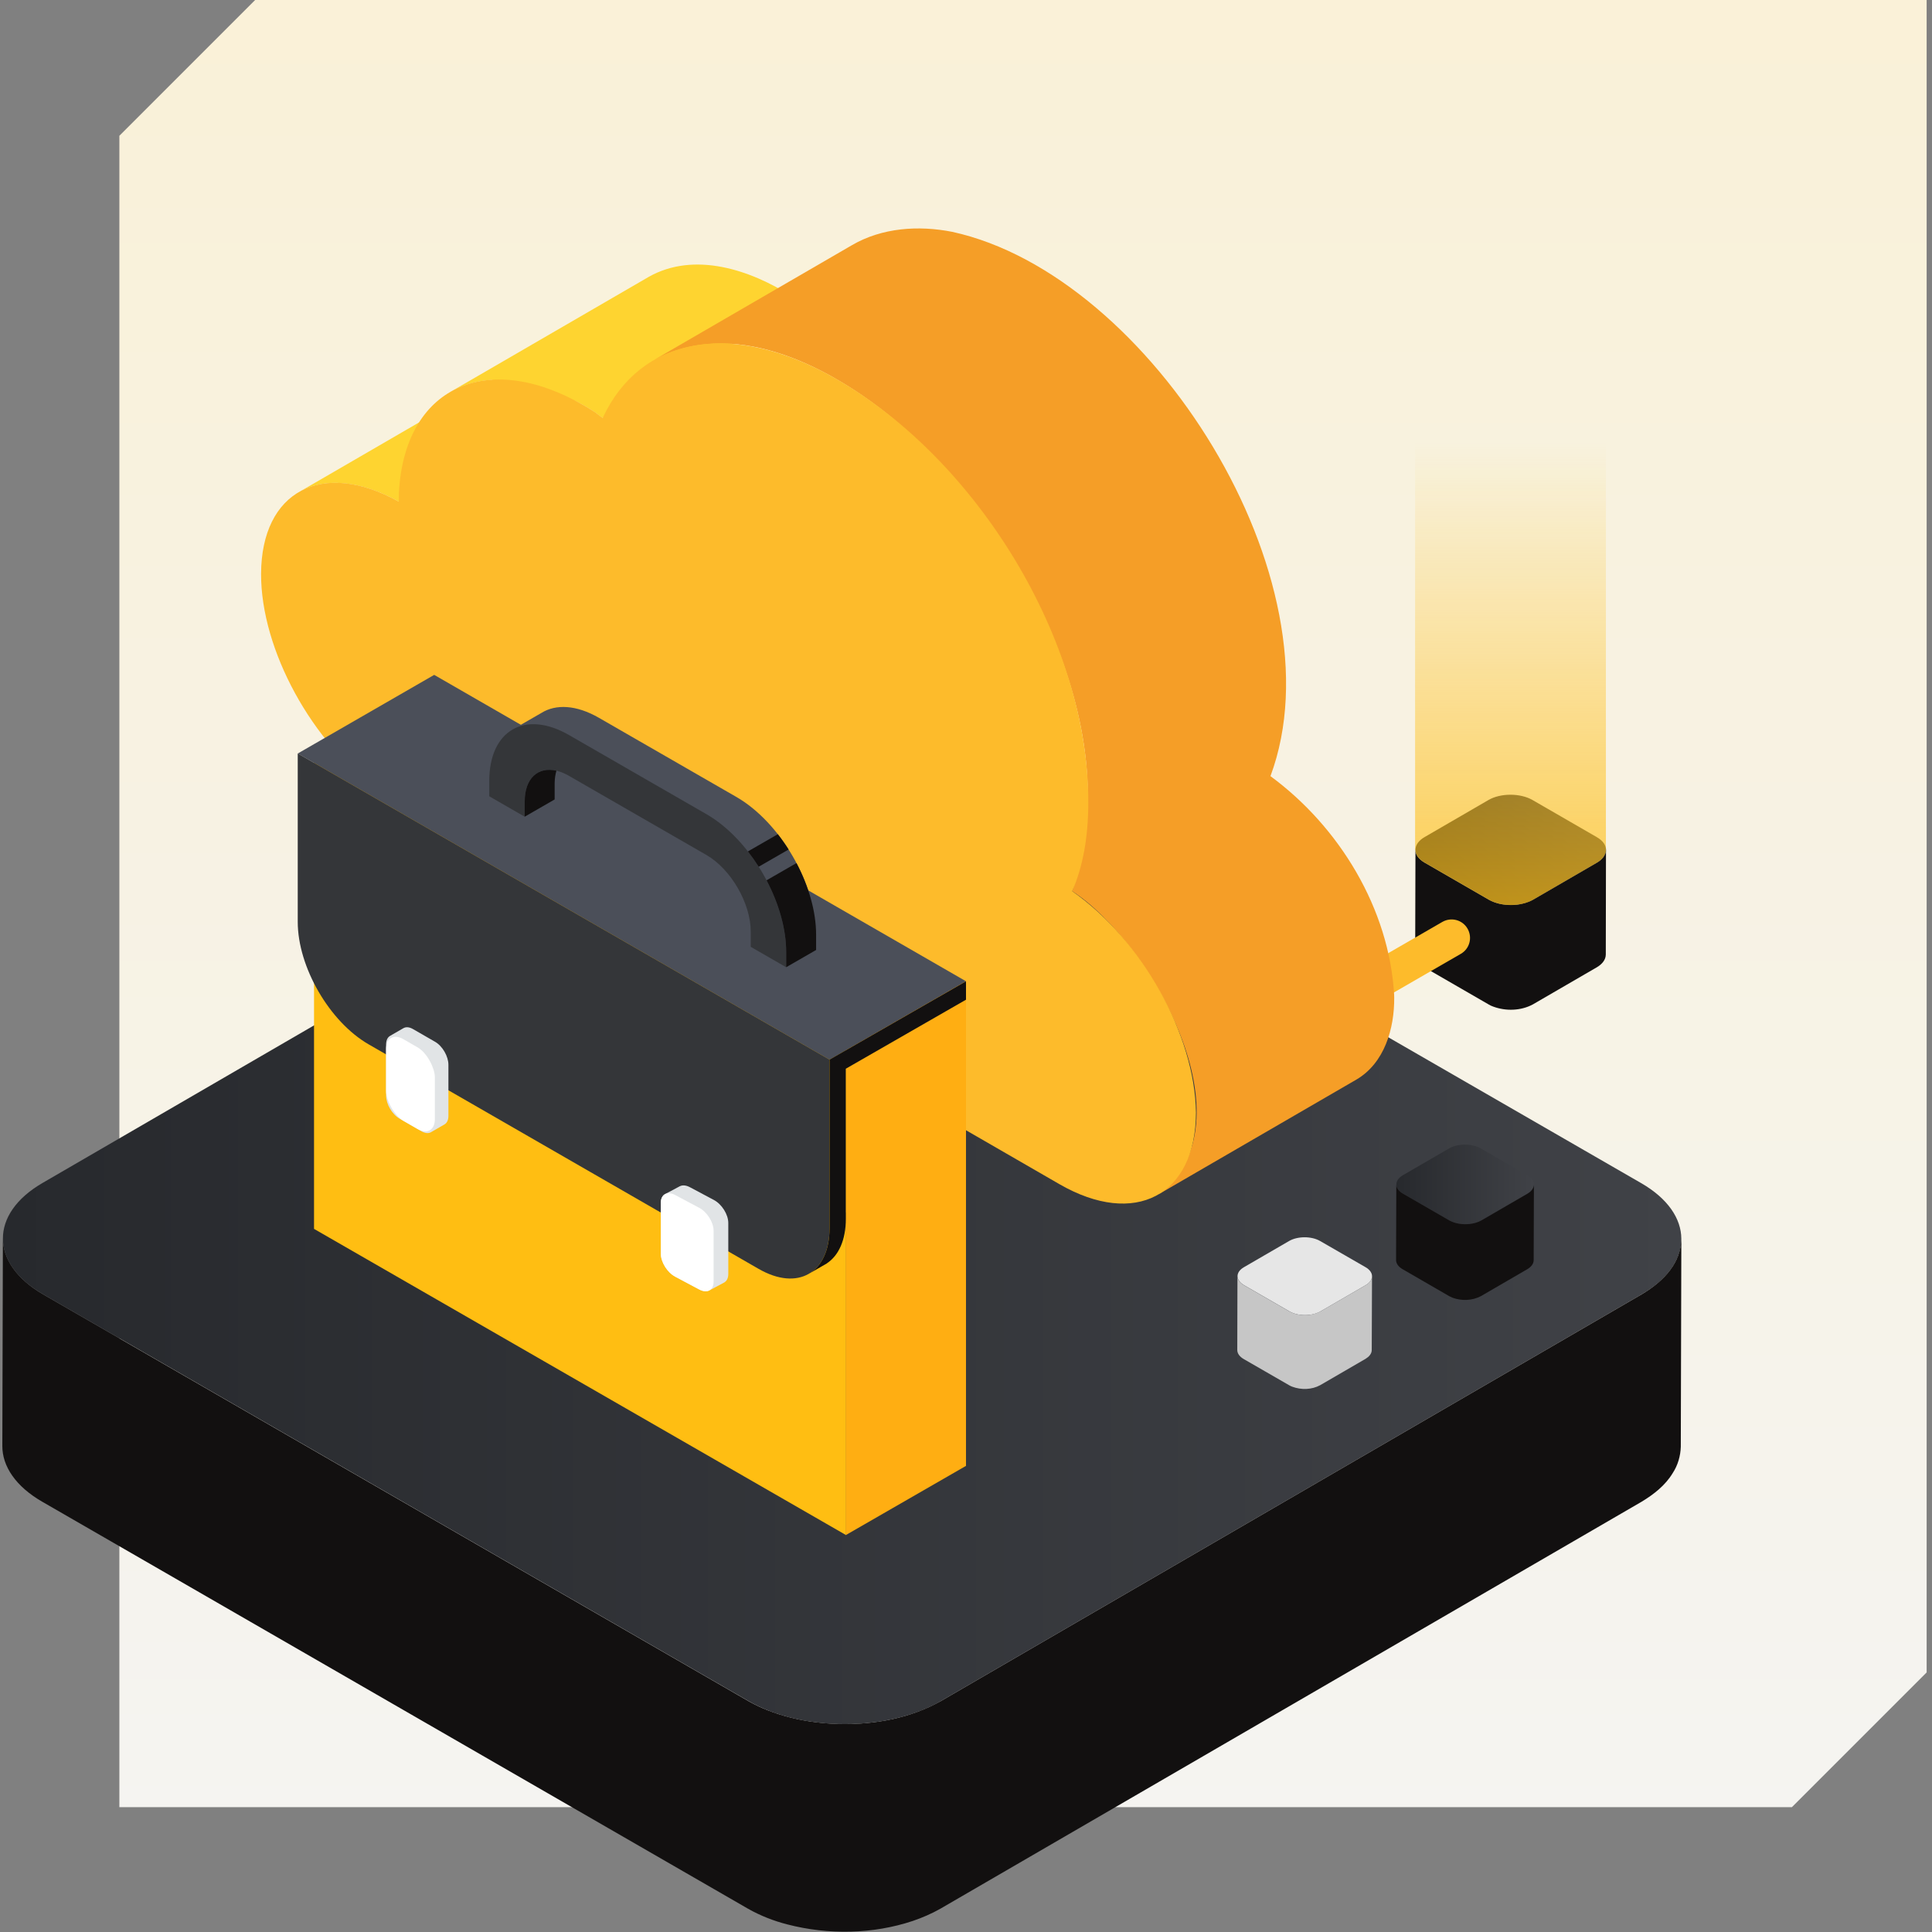 <?xml version="1.0" encoding="utf-8"?>
<svg xmlns="http://www.w3.org/2000/svg" width="292" height="292" viewBox="0 0 292 292" fill="none">
<rect x="0" y="0" width="292" height="292" fill="#808080" stroke="none"/>
<path d="M18.041 20.52L38.56 0H291.19V252.766L270.824 273.131H18.041L18.041 20.52Z" fill="url(#paint0_linear_24083_18538)"/>
<path d="M241.344 126.528C243.187 127.587 243.2 129.315 241.372 130.375L231.713 135.979C229.884 137.038 226.897 137.038 225.054 135.979L215.325 130.361C213.483 129.302 213.469 127.573 215.311 126.514L224.971 120.91C226.799 119.85 229.772 119.85 231.615 120.91L241.344 126.528Z" fill="url(#paint1_linear_24083_18538)"/>
<path d="M242.726 128.466C242.712 129.316 242.056 129.971 241.358 130.375L231.699 135.979C230.945 136.397 230.079 136.62 229.228 136.732C227.804 136.871 226.297 136.676 225.04 135.979L215.311 130.361C214.39 129.832 213.916 129.121 213.93 128.424L213.888 144.259C213.888 144.956 214.348 145.667 215.27 146.197L224.999 151.815C225.208 151.94 225.431 152.052 225.683 152.135C227.595 152.846 229.856 152.777 231.657 151.815C231.713 151.787 241.33 146.197 241.386 146.169C242.056 145.765 242.684 145.124 242.698 144.287L242.726 128.466Z" fill="#121010"/>
<path d="M242.727 66.879H213.875V128.437H213.917C213.917 129.134 214.377 129.845 215.299 130.375L225.028 135.992C226.87 137.052 229.843 137.052 231.686 135.992L241.345 130.389C242.266 129.859 242.713 129.148 242.713 128.451V66.879H242.727Z" fill="url(#paint2_linear_24083_18538)"/>
<path d="M155.152 181.633C154.189 181.633 153.254 181.131 152.737 180.239C151.969 178.9 152.416 177.2 153.756 176.433L217.993 139.339C219.333 138.572 221.036 139.019 221.803 140.357C222.571 141.695 222.125 143.396 220.785 144.162L156.548 181.256C156.115 181.507 155.627 181.633 155.152 181.633Z" fill="#FDBB2B"/>
<path d="M248.045 178.816C256.099 183.458 256.141 190.971 248.143 195.613L142.199 257.102C134.2 261.744 121.191 261.744 113.137 257.102L6.509 195.613C-1.545 190.971 -1.587 183.444 6.411 178.802L112.355 117.313C120.354 112.672 133.349 112.672 141.403 117.313L248.045 178.816Z" fill="url(#paint3_linear_24083_18538)"/>
<path d="M254.061 187.877C253.753 191.348 251.004 193.927 248.142 195.614L142.198 257.102C137.675 259.653 132.385 260.629 127.221 260.573C122.921 260.503 118.566 259.709 114.644 257.897C114.128 257.646 113.625 257.395 113.137 257.116L6.508 195.627C2.46 193.286 0.436 190.219 0.436 187.166L0.353 218.531C0.339 221.597 2.363 224.664 6.425 226.992L113.053 288.48C114.923 289.54 116.947 290.334 119.041 290.864C125.211 292.453 131.925 292.342 137.982 290.321C139.406 289.833 140.83 289.219 142.128 288.48L248.072 226.992C249.929 225.877 251.702 224.497 252.818 222.629C253.586 221.458 253.991 220.05 254.033 218.656L254.116 187.291C254.116 187.487 254.075 187.682 254.061 187.877Z" fill="#121010"/>
<path d="M230.835 177.636C232.173 178.402 232.173 179.649 230.853 180.415L223.879 184.458C222.559 185.224 220.401 185.224 219.081 184.458L212.053 180.397C210.716 179.631 210.716 178.384 212.036 177.618L219.01 173.574C220.33 172.809 222.488 172.809 223.808 173.574L230.835 177.636Z" fill="url(#paint4_linear_24083_18538)"/>
<path d="M231.833 179.043C231.816 179.649 231.352 180.13 230.852 180.415L223.878 184.459C223.343 184.761 222.719 184.922 222.095 184.993C221.078 185.1 219.972 184.957 219.062 184.459L212.035 180.397C211.375 180.005 211.036 179.507 211.036 179.008L211 190.444C211 190.943 211.339 191.459 211.999 191.833L219.027 195.895C219.187 195.984 219.348 196.055 219.508 196.126C220.882 196.643 222.523 196.589 223.825 195.895C223.86 195.877 230.817 191.833 230.852 191.815C231.334 191.53 231.798 191.049 231.798 190.462L231.833 179.043Z" fill="#121010"/>
<path d="M206.389 191.523C207.687 192.276 207.701 193.489 206.403 194.242L199.577 198.201C198.279 198.953 196.185 198.953 194.887 198.201L188.02 194.242C186.722 193.489 186.708 192.276 188.006 191.523L194.831 187.565C196.13 186.812 198.223 186.812 199.521 187.565L206.389 191.523Z" fill="#E6E6E6"/>
<path d="M207.365 192.889C207.351 193.488 206.891 193.948 206.402 194.241L199.576 198.2C199.046 198.493 198.432 198.646 197.832 198.73C196.827 198.827 195.766 198.688 194.873 198.2L188.005 194.241C187.349 193.865 187.028 193.363 187.028 192.875L187 204.041C187 204.529 187.321 205.03 187.977 205.407L194.845 209.366C194.998 209.449 195.152 209.533 195.319 209.589C196.673 210.091 198.264 210.049 199.535 209.352C199.576 209.324 206.36 205.393 206.402 205.365C206.877 205.072 207.323 204.626 207.323 204.041L207.365 192.889Z" fill="#C6C6C6"/>
<path d="M121.059 45.784C120.633 45.534 120.12 45.043 119.667 44.776C113.419 40.781 104.943 37.936 98.019 41.86C98.019 41.86 98.013 41.86 98.013 41.866L68.048 59.246C69.992 58.14 72.182 57.524 74.432 57.409L45.188 74.37C49.95 71.677 55.76 73.302 60.282 75.825L86.725 60.489C87.741 60.979 88.735 61.535 89.701 62.162C90.127 62.412 90.635 62.903 91.094 63.17L121.059 45.784Z" fill="#FED430"/>
<path d="M210.709 150.349C209.961 137.345 202.436 124.963 192.016 117.306C202.955 87.832 173.978 41.578 143.909 35.038C138.824 34.035 133.292 34.411 128.765 37.054L98.8 54.434C110.596 48.025 124.489 54.941 134.057 62.528C153.411 78.453 170.898 109.474 162.051 134.691C173.836 142.294 189.504 169.724 175.054 180.537L205.019 163.157C209.262 160.661 210.753 155.45 210.72 150.785C210.72 150.638 210.715 150.496 210.709 150.349Z" fill="#F59E27"/>
<path d="M126.493 57.328C147.65 69.52 164.563 96.787 164.486 121.333C164.47 126.604 163.662 130.98 162.056 134.691C172.623 142.109 180.591 156.388 180.76 168.165C180.722 180.722 171.504 185.529 160.139 178.984L58.813 120.494L57.35 119.546C47.181 112.357 39.432 98.204 39.459 86.748C39.497 74.213 48.699 69.373 60.282 75.82C60.282 75.384 60.282 74.948 60.288 74.512C61.107 58.544 73.509 52.778 88.238 61.263C88.724 61.541 89.216 61.841 89.707 62.152C90.106 62.381 90.701 62.931 91.1 63.16C96.73 50.985 110.53 48.129 126.493 57.328Z" fill="#FDBB2B"/>
<rect width="92.745" height="73.27" transform="matrix(0.867 0.499 -2.20919e-08 1 47.462 112.461)" fill="#FFBE12"/>
<path d="M65.623 102L145.999 148.307L125.376 160.161L45.002 113.885L65.623 102Z" fill="#4B4F59"/>
<path d="M45 113.879L125.375 160.154V185.606C125.375 192.421 120.577 195.184 114.658 191.776L55.717 157.841C49.798 154.433 45 146.146 45 139.33L45 113.879Z" fill="#343639"/>
<path d="M145.999 221.551L145.999 148.309L127.837 158.765L127.837 232.008L145.999 221.551Z" fill="#FFAE12"/>
<path d="M118.815 146.185L113.465 143.105V140.791C113.465 136.532 110.466 131.352 106.767 129.222L86.004 117.268C85.342 116.887 84.703 116.63 84.1 116.488C83.922 117.079 83.827 117.758 83.827 118.518V120.832L79.794 118.51C79.479 119.222 79.306 120.1 79.306 121.124V123.438L73.947 120.353V118.039C73.947 114.314 75.221 111.666 77.294 110.366L77.293 110.364L77.368 110.321C77.441 110.276 77.515 110.234 77.59 110.193L81.817 107.759C84.012 106.385 87.102 106.521 90.525 108.492L111.288 120.446C117.947 124.28 123.344 133.603 123.344 141.27V143.584L123.34 143.581L123.342 143.584L118.823 146.185V146.19L118.819 146.188L118.817 146.189L118.815 146.185Z" fill="#4B4F59"/>
<path fill-rule="evenodd" clip-rule="evenodd" d="M86.004 117.266C82.304 115.136 79.306 116.862 79.306 121.122L79.306 123.436L73.947 120.351L73.947 118.037C73.947 110.37 79.345 107.262 86.004 111.096L106.767 123.05C113.425 126.884 118.823 136.207 118.823 143.874L118.823 146.188L113.465 143.103L113.465 140.789C113.465 136.53 110.466 131.35 106.767 129.22L86.004 117.266Z" fill="#343639"/>
<path fill-rule="evenodd" clip-rule="evenodd" d="M118.816 146.184L118.818 146.186L118.819 146.186L118.816 146.184ZM118.823 146.187L118.824 146.187V146.183L123.342 143.581L123.341 143.579L123.345 143.581V141.268C123.345 137.778 122.227 133.945 120.381 130.443L115.857 133.048C117.704 136.55 118.823 140.384 118.823 143.874V146.187Z" fill="#121010"/>
<path d="M114.668 130.995L119.19 128.392C118.683 127.591 118.138 126.818 117.561 126.08L113.038 128.684C113.615 129.422 114.16 130.195 114.668 130.995Z" fill="#121010"/>
<path d="M79.306 123.432L83.828 120.828L83.829 118.353C83.841 117.659 83.935 117.034 84.1 116.486C81.328 115.834 79.306 117.624 79.306 121.122V123.432Z" fill="#121010"/>
<path d="M62.415 155.53C61.877 155.22 61.388 155.182 61.027 155.371L61.025 155.367L58.933 156.571L58.936 156.575C58.576 156.786 58.353 157.234 58.353 157.869V165.582C58.353 166.859 59.253 168.413 60.363 169.052L63.712 170.98C64.247 171.288 64.733 171.327 65.093 171.142L65.093 171.143L65.112 171.132C65.126 171.125 65.14 171.117 65.153 171.108L67.235 169.91L67.234 169.908C67.569 169.687 67.773 169.25 67.773 168.641V160.928C67.773 159.65 66.874 158.097 65.764 157.458L62.415 155.53Z" fill="#E1E4E6"/>
<rect width="8.502" height="12.34" rx="3" transform="matrix(0.867 0.499 -2.20919e-08 1 58.353 155.557)" fill="white"/>
<path d="M104.275 179.436C103.692 179.126 103.163 179.088 102.773 179.277L102.771 179.274L100.507 180.478L100.509 180.482C100.12 180.693 99.88 181.14 99.88 181.775V189.488C99.88 190.766 100.853 192.319 102.054 192.958L105.678 194.887C106.257 195.194 106.783 195.234 107.172 195.049L107.173 195.051L109.491 193.817L109.489 193.814C109.852 193.593 110.073 193.157 110.073 192.547V184.835C110.073 183.557 109.1 182.003 107.899 181.364L104.275 179.436Z" fill="#E1E4E6"/>
<path d="M99.88 181.775C99.88 180.497 100.853 179.979 102.054 180.618L105.678 182.546C106.879 183.185 107.852 184.739 107.852 186.017V193.73C107.852 195.008 106.879 195.525 105.678 194.887L102.054 192.958C100.853 192.319 99.88 190.766 99.88 189.488V181.775Z" fill="white"/>
<path d="M146 148.309L146 151.092L127.828 161.529V183.247H127.838V184.19C127.838 187.432 126.753 189.757 124.978 190.937L124.983 190.946L122.275 192.505C124.192 191.38 125.376 188.994 125.376 185.609V160.157L125.392 160.148V160.144L146 148.309Z" fill="#121010"/>
<path d="M122.08 192.618L122.078 192.615C122.119 192.594 122.159 192.572 122.199 192.549L122.08 192.618Z" fill="#121010"/>
<defs>
<linearGradient id="paint0_linear_24083_18538" x1="154.616" y1="-17.37" x2="154.616" y2="307.871" gradientUnits="userSpaceOnUse">
<stop stop-color="#FAF1D6"/>
<stop offset="1" stop-color="#F4F4F4"/>
</linearGradient>
<linearGradient id="paint1_linear_24083_18538" x1="221.573" y1="136.043" x2="235.065" y2="120.845" gradientUnits="userSpaceOnUse">
<stop stop-color="#27292D"/>
<stop offset="1" stop-color="#404247"/>
</linearGradient>
<linearGradient id="paint2_linear_24083_18538" x1="228.308" y1="136.784" x2="228.308" y2="66.884" gradientUnits="userSpaceOnUse">
<stop stop-color="#FFBE12" stop-opacity="0.7"/>
<stop offset="1" stop-color="#FFBE12" stop-opacity="0"/>
</linearGradient>
<linearGradient id="paint3_linear_24083_18538" x1="0.442" y1="187.219" x2="254.114" y2="187.219" gradientUnits="userSpaceOnUse">
<stop stop-color="#27292D"/>
<stop offset="1" stop-color="#404247"/>
</linearGradient>
<linearGradient id="paint4_linear_24083_18538" x1="211.031" y1="179.029" x2="231.831" y2="179.029" gradientUnits="userSpaceOnUse">
<stop stop-color="#27292D"/>
<stop offset="1" stop-color="#404247"/>
</linearGradient>
</defs>
</svg>